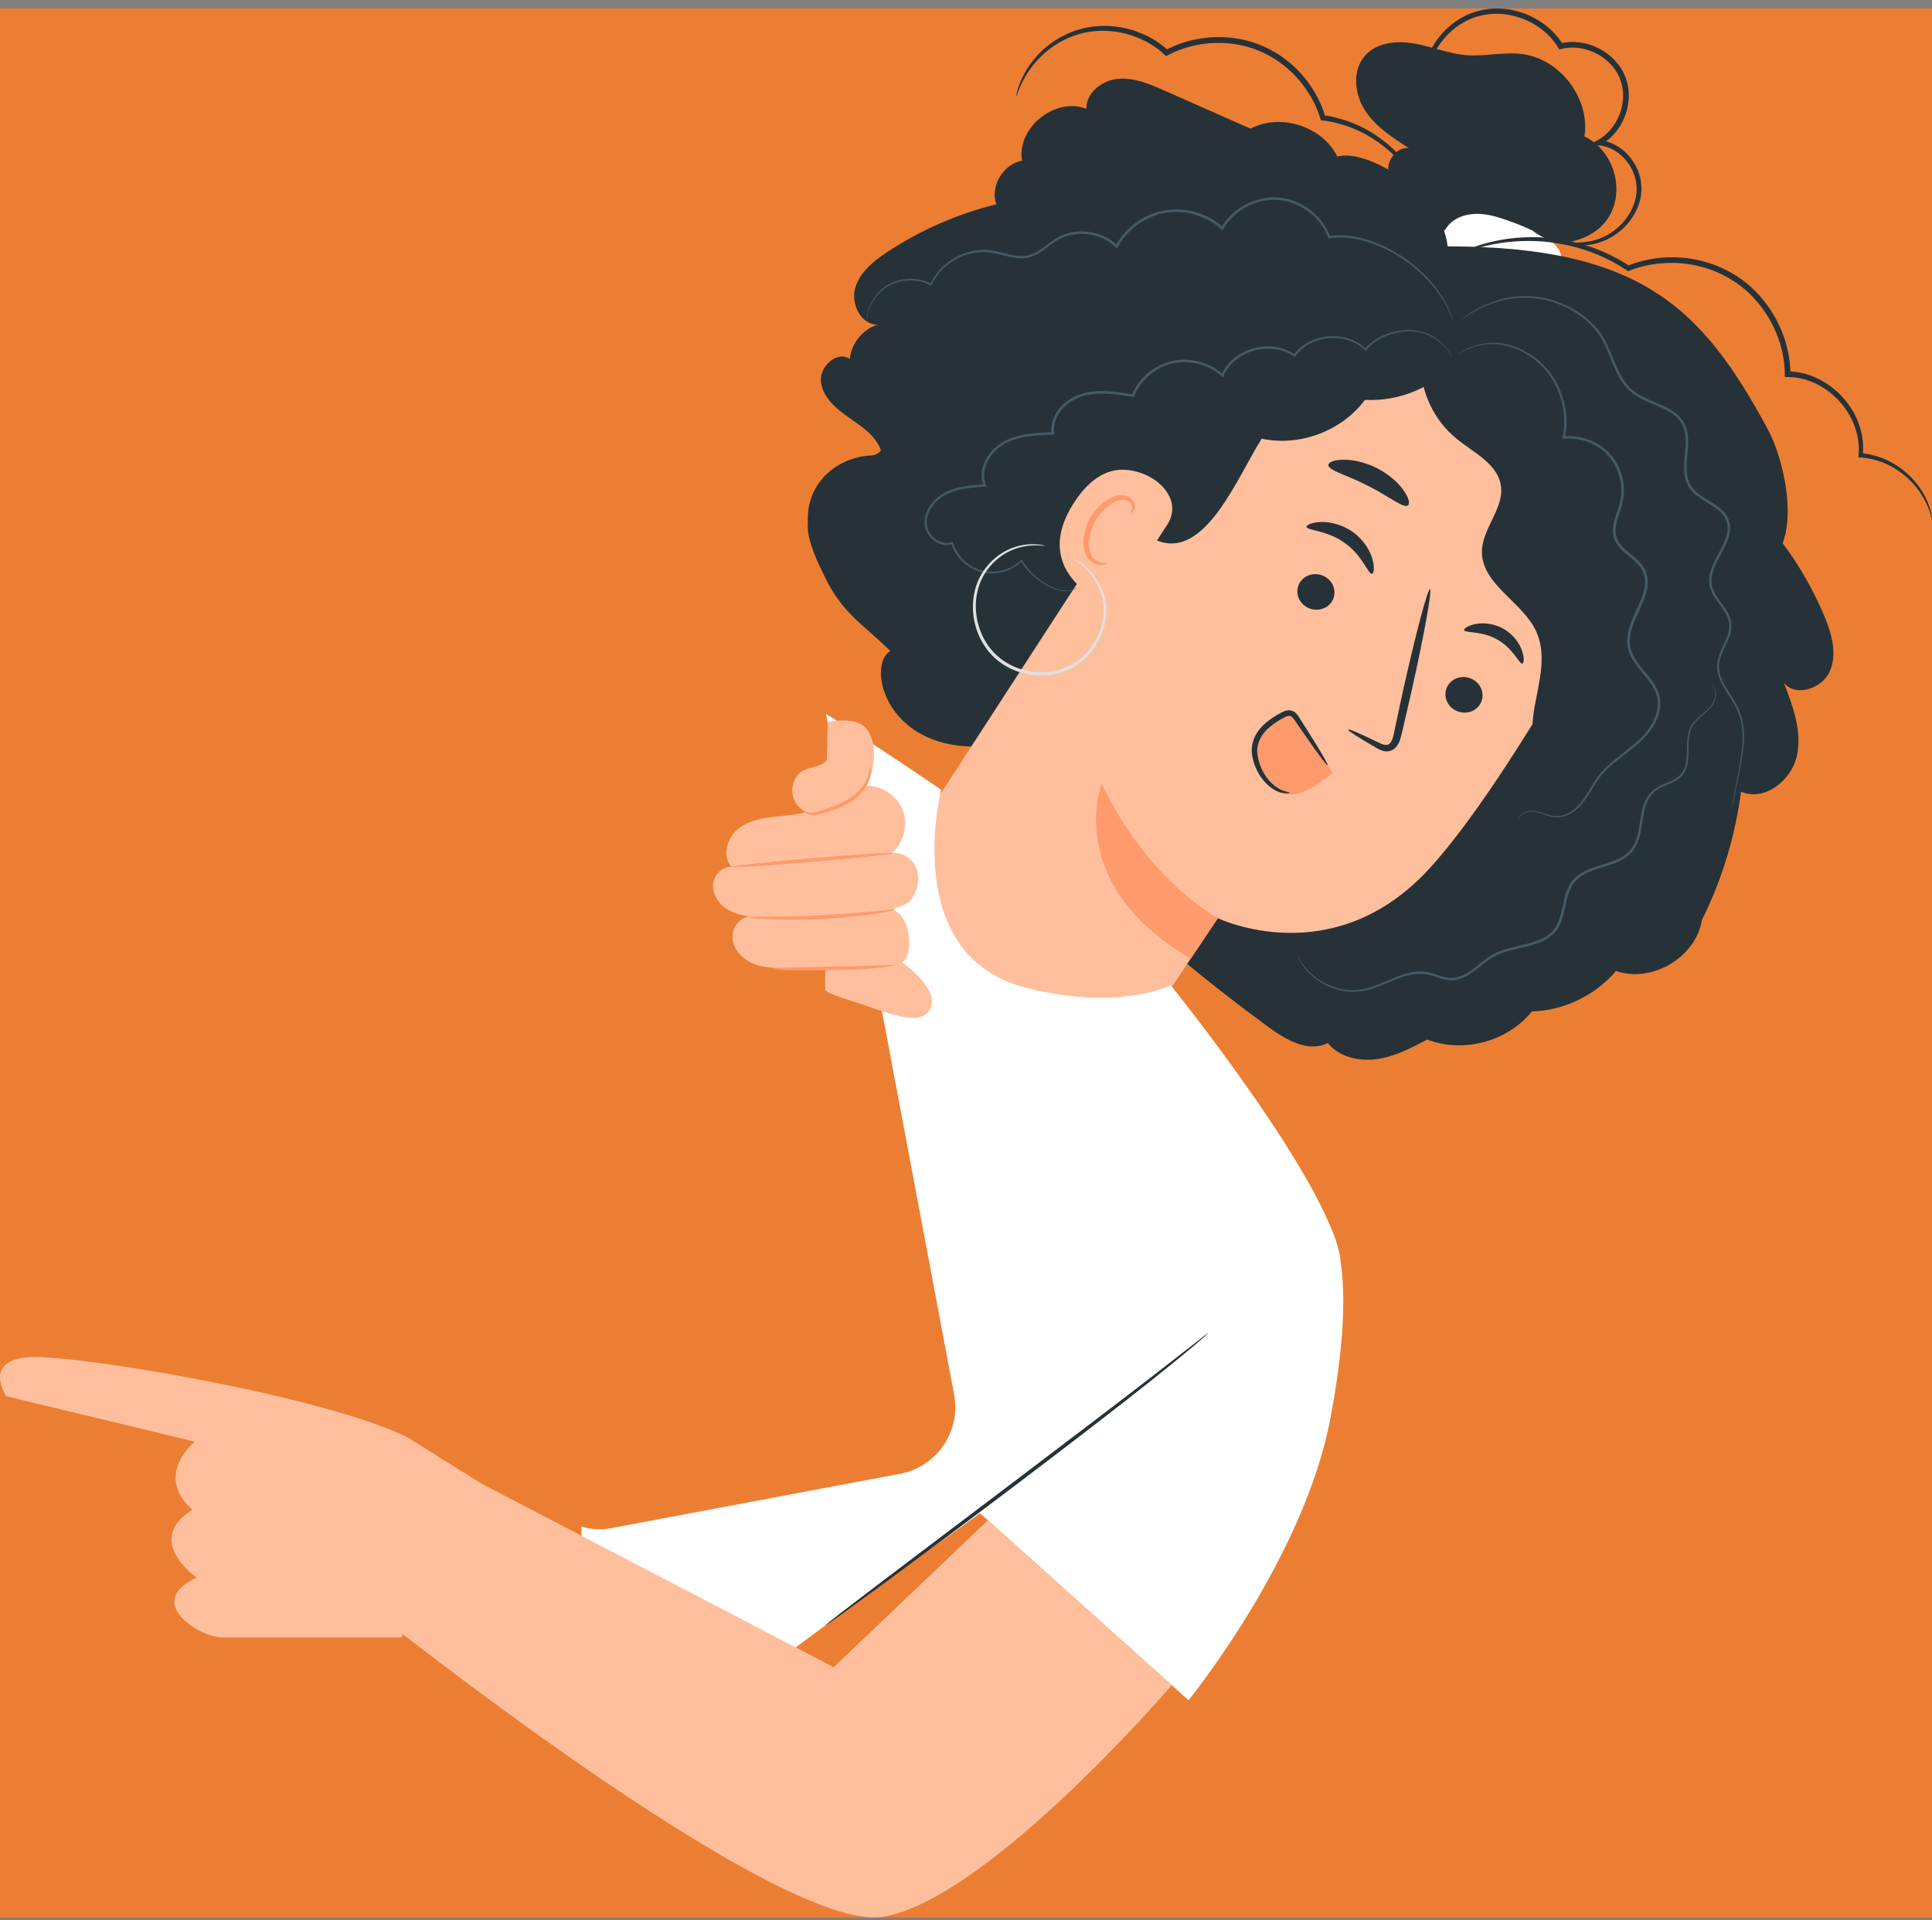 <svg width="171" height="170" viewBox="0 0 171 170" fill="none" xmlns="http://www.w3.org/2000/svg">
<rect x="0" y="0" width="171" height="170" fill="#808080" stroke="none"/>
<g clip-path="url(#clip0_1526_28779)">
<rect width="171" height="169" transform="translate(0 0.75)" fill="#EC7E33"/>
<path d="M142.427 19.149C143.864 16.763 142.772 13.245 140.237 12.083C140.764 8.716 138.079 5.186 134.678 4.78C133.059 4.586 131.422 5.011 129.797 4.886C128.234 4.761 126.76 4.136 125.223 3.861C123.686 3.586 121.904 3.736 120.85 4.892C119.676 6.173 119.858 8.26 120.787 9.728C121.715 11.19 123.227 12.171 124.689 13.108C123.817 13.02 123.039 13.814 122.895 14.67C122.751 15.532 123.102 16.4 123.573 17.138C125.129 19.58 128.153 21.011 131.039 20.668L135.136 20.549C137.357 22.229 140.996 21.536 142.433 19.149H142.427Z" fill="#263238"/>
<path d="M129.477 23.179C128.642 23.31 127.808 22.629 127.644 21.805C127.481 20.98 127.895 20.105 128.567 19.593C129.238 19.081 130.117 18.899 130.957 18.937C131.798 18.974 132.62 19.224 133.417 19.505C134.647 19.936 135.857 20.443 136.949 21.155C137.338 21.405 137.715 21.692 137.959 22.086C138.204 22.479 138.273 23.004 138.035 23.398C137.696 23.954 136.937 24.035 136.29 24.041C133.869 24.066 131.44 23.873 129.056 23.46" fill="white"/>
<path d="M128.128 21.798C127.645 17.225 121.163 13.12 118.365 13.857C117.035 11.177 113.333 9.99 110.685 11.39C108.144 10.265 105.597 9.141 103.056 8.016C101.757 7.441 100.383 6.854 98.965 6.979C97.547 7.104 96.11 8.216 96.16 9.634C93.399 8.541 89.961 11.315 90.457 14.226C88.781 14.526 87.627 16.488 88.179 18.087C84.766 18.931 81.503 20.355 78.567 22.286C77.337 23.092 76.101 24.085 75.693 25.497C75.292 26.903 76.189 28.739 77.663 28.746C76.346 29.164 75.336 30.414 75.216 31.782C74.087 30.995 72.493 32.469 72.663 33.831C72.832 35.193 74.012 36.187 75.147 36.974C76.277 37.761 77.525 38.586 77.977 39.885C77.695 40.185 77.4 40.31 77.099 40.323C74.049 40.473 71.54 42.741 71.502 45.783C71.502 46.064 71.502 46.327 71.49 46.558C71.464 47.939 72.443 49.938 73.058 51.181C74.614 54.324 76.289 55.173 78.799 57.629C76.703 58.872 78.322 66.201 86.435 66.088C94.799 76.484 101.525 83.026 112.285 90.935C113.822 92.066 115.824 93.209 117.518 92.335C118.522 93.578 120.297 93.984 121.878 93.759C123.466 93.534 124.915 92.772 126.327 92.029C129.514 93.266 133.455 92.204 135.582 89.542C138.424 89.461 141.197 88.124 143.029 85.956C146.198 87.062 150.094 84.756 150.634 81.457C152.409 77.89 153.583 74.029 154.097 70.081C156.142 70.993 158.552 69.106 159.035 66.932C159.524 64.757 158.696 62.527 157.887 60.447C158.947 61.759 161.312 60.953 161.971 59.397C162.63 57.847 162.109 56.061 161.457 54.505C160.497 52.225 159.261 50.063 157.78 48.082C158.859 45.315 157.83 40.51 156.412 37.899C150.69 27.359 145.313 21.823 128.134 21.811" fill="#263238"/>
<path d="M109.644 29.627C110.861 27.696 113.364 27.015 115.397 28.058L138.211 35.924C144.912 39.361 144.014 49.769 140.281 56.292C136.134 63.539 130.788 72.223 126.534 76.872C117.988 86.225 107.793 81.283 107.793 81.283C107.799 81.27 102.742 88.817 102.742 88.817L96.938 97.633C94.297 95.184 78.241 77.99 78.241 77.99L109.631 29.633L109.644 29.627Z" fill="#FFBF9D"/>
<path d="M119.319 64.589C119.369 64.501 120.366 64.939 121.948 65.701C122.343 65.907 122.738 66.057 122.97 65.851C123.234 65.645 123.34 65.145 123.441 64.601C123.679 63.483 123.93 62.315 124.194 61.084C125.304 56.104 126.371 52.106 126.572 52.15C126.772 52.193 126.038 56.273 124.922 61.252C124.639 62.477 124.369 63.639 124.112 64.757C123.974 65.27 123.905 65.901 123.353 66.326C123.071 66.538 122.669 66.557 122.393 66.469C122.111 66.388 121.897 66.257 121.709 66.144C120.191 65.263 119.275 64.676 119.325 64.589H119.319Z" fill="#263238"/>
<path d="M107.799 81.276C107.799 81.276 101.732 78.14 97.503 69.393C97.503 69.393 94.071 78.277 105.396 84.869L107.805 81.276H107.799Z" fill="#FF9A6C"/>
<path d="M124.626 44.74C124.225 45.04 122.901 43.909 121.069 43.003C119.256 42.06 117.562 41.66 117.568 41.16C117.58 40.929 118.057 40.716 118.86 40.698C119.657 40.679 120.774 40.891 121.866 41.441C122.958 41.997 123.786 42.766 124.237 43.422C124.695 44.078 124.808 44.59 124.62 44.74H124.626Z" fill="#263238"/>
<path d="M138.267 54.211C137.796 54.374 137.025 53.38 135.839 52.581C134.678 51.737 133.48 51.356 133.473 50.856C133.48 50.625 133.856 50.4 134.502 50.382C135.142 50.356 136.04 50.581 136.849 51.15C137.652 51.712 138.173 52.474 138.367 53.087C138.568 53.699 138.487 54.13 138.267 54.211Z" fill="#263238"/>
<path d="M141.323 64.426C142.377 62.771 143.048 60.803 142.797 58.86C142.659 57.797 142.257 56.767 142.226 55.692C142.17 53.374 143.832 51.412 144.667 49.251C145.74 46.458 145.344 43.153 143.644 40.691C142.226 38.642 140.005 37.18 138.901 34.95C138.085 33.3 137.96 31.364 137.05 29.77C135.274 26.659 131.215 25.803 127.638 25.485C125.706 27.109 125.725 29.727 125.743 32.245C125.762 34.762 126.954 37.243 128.912 38.836C130.43 40.073 132.545 41.047 132.84 42.978C133.153 45.008 131.183 46.77 131.164 48.826C131.133 51.762 134.81 53.281 135.996 55.961C136.918 58.035 136.209 60.415 135.814 62.646C135.418 64.876 135.55 67.6 137.458 68.837C138.863 67.469 140.281 66.082 141.335 64.426H141.323Z" fill="#263238"/>
<path d="M128.981 31.938C124.394 28.533 119.143 26.028 113.603 24.597C111.953 24.172 110.158 23.854 108.577 24.491C107.19 25.053 106.186 26.272 105.327 27.49C102.623 31.314 100.791 37.049 99.705 41.597L102.403 47.845C106.688 49.613 109.568 42.116 111.676 38.836C115.039 39.554 118.766 38.155 120.812 35.4C123.874 35.568 126.979 34.25 128.981 31.938Z" fill="#263238"/>
<path d="M103.325 46.439C104.75 44.171 102.384 41.828 99.705 41.597C98.237 41.472 96.581 42.128 95.043 44.527C90.946 50.919 98.237 53.693 98.362 53.518C98.444 53.405 101.65 49.101 103.319 46.439H103.325Z" fill="#FFBF9D"/>
<path d="M97.955 49.85C97.942 49.813 97.792 49.857 97.547 49.825C97.308 49.794 96.957 49.651 96.7 49.313C96.179 48.632 96.298 47.201 97.001 46.027C97.359 45.433 97.835 44.959 98.337 44.634C98.833 44.29 99.348 44.159 99.724 44.315C100.113 44.453 100.226 44.809 100.188 45.04C100.157 45.271 100.038 45.377 100.063 45.408C100.069 45.433 100.27 45.39 100.389 45.09C100.446 44.946 100.464 44.746 100.389 44.527C100.314 44.303 100.132 44.096 99.875 43.971C99.36 43.69 98.62 43.859 98.074 44.221C97.497 44.565 96.945 45.09 96.543 45.758C95.759 47.07 95.646 48.695 96.405 49.557C96.781 49.963 97.246 50.063 97.534 50.038C97.835 50.007 97.961 49.888 97.942 49.857L97.955 49.85Z" fill="#FF9A6C"/>
<path d="M95.401 51.937C95.401 51.937 95.376 51.962 95.326 52.006C95.269 52.043 95.2 52.131 95.075 52.181C94.843 52.325 94.416 52.4 93.895 52.306C93.374 52.218 92.772 51.95 92.145 51.525C91.831 51.312 91.511 51.056 91.203 50.75C90.896 50.444 90.588 50.088 90.363 49.651L90.463 49.669C89.723 50.407 88.518 50.913 87.219 50.725C85.933 50.544 84.634 49.563 84.183 48.101L84.302 48.157C83.925 48.301 83.48 48.282 83.103 48.114C82.721 47.951 82.401 47.664 82.168 47.314C81.936 46.964 81.805 46.527 81.836 46.089C81.861 45.652 82.018 45.227 82.256 44.852C82.733 44.103 83.53 43.553 84.408 43.29C85.293 43.009 86.234 42.941 87.175 42.884L87.081 43.034C86.78 42.359 86.849 41.553 87.156 40.879C87.464 40.198 87.985 39.604 88.644 39.198C89.302 38.792 90.061 38.567 90.833 38.442C91.605 38.317 92.395 38.286 93.18 38.261L93.073 38.392C92.941 37.611 93.243 36.793 93.757 36.174C94.272 35.55 94.981 35.081 95.777 34.85C97.296 34.412 98.852 34.681 100.295 34.919L100.169 34.987C100.809 33.407 102.265 32.245 103.865 31.932C105.465 31.62 107.134 32.126 108.263 33.15L108.094 33.188C108.646 31.913 109.863 31.095 111.093 30.801C112.329 30.495 113.653 30.701 114.619 31.401L114.487 31.426C115.303 30.301 116.633 29.789 117.825 29.758C119.036 29.714 120.172 30.158 120.912 30.901H120.799C121.251 30.326 121.853 29.958 122.443 29.695C123.033 29.439 123.629 29.283 124.194 29.239C125.323 29.121 126.302 29.439 126.954 29.852C127.036 29.902 127.118 29.952 127.199 30.002C127.274 30.058 127.337 30.12 127.406 30.177C127.532 30.295 127.67 30.389 127.764 30.501C127.952 30.733 128.134 30.907 128.234 31.089C128.335 31.257 128.416 31.382 128.473 31.482C128.523 31.57 128.548 31.62 128.548 31.62C128.548 31.62 128.517 31.576 128.454 31.495C128.391 31.401 128.31 31.276 128.203 31.114C128.103 30.939 127.914 30.77 127.726 30.545C127.632 30.433 127.494 30.345 127.369 30.233C127.3 30.177 127.237 30.12 127.161 30.064C127.086 30.02 127.005 29.97 126.923 29.92C126.271 29.527 125.317 29.227 124.213 29.358C123.66 29.402 123.077 29.558 122.506 29.814C121.935 30.076 121.351 30.445 120.931 30.995L120.881 31.064L120.818 31.001C120.103 30.295 119.005 29.877 117.838 29.92C116.69 29.958 115.416 30.464 114.651 31.532L114.594 31.607L114.519 31.551C113.603 30.895 112.335 30.701 111.149 30.995C109.97 31.282 108.815 32.069 108.301 33.269L108.238 33.407L108.125 33.307C107.046 32.326 105.44 31.845 103.915 32.145C102.397 32.444 100.998 33.563 100.389 35.068L100.358 35.156L100.264 35.143C98.82 34.906 97.296 34.65 95.846 35.068C95.1 35.287 94.422 35.731 93.945 36.312C93.462 36.893 93.192 37.642 93.312 38.349L93.33 38.473H93.199C91.636 38.523 90.043 38.605 88.769 39.373C88.148 39.754 87.652 40.316 87.364 40.954C87.069 41.591 87.012 42.322 87.282 42.934L87.345 43.072L87.188 43.084C86.247 43.14 85.324 43.203 84.471 43.478C83.624 43.734 82.871 44.246 82.419 44.952C81.961 45.639 81.861 46.558 82.325 47.208C82.739 47.851 83.555 48.257 84.239 47.989L84.327 47.951L84.352 48.045C84.778 49.438 86.015 50.394 87.244 50.569C88.487 50.763 89.66 50.282 90.382 49.576L90.444 49.513L90.482 49.588C90.695 50.013 90.99 50.363 91.291 50.669C91.592 50.975 91.9 51.231 92.207 51.444C92.822 51.868 93.412 52.137 93.92 52.237C94.422 52.337 94.836 52.281 95.068 52.15C95.301 52.031 95.401 51.925 95.413 51.937H95.401Z" fill="#455A64"/>
<path d="M76.691 28.483C76.691 28.483 76.672 28.296 76.728 27.946C76.785 27.596 76.917 27.078 77.281 26.497C77.638 25.928 78.253 25.278 79.182 24.935C80.091 24.591 81.315 24.547 82.438 25.128L82.331 25.166C82.814 24.085 83.781 23.079 85.086 22.536C85.732 22.261 86.46 22.105 87.219 22.13C87.984 22.136 88.719 22.392 89.478 22.548C89.854 22.629 90.243 22.679 90.632 22.654C91.021 22.629 91.398 22.504 91.743 22.304C92.446 21.911 93.035 21.28 93.838 20.899C95.432 20.149 97.565 20.405 98.933 21.742L98.751 21.767C99.567 20.224 101.142 18.993 102.986 18.637C104.9 18.268 106.908 18.881 108.263 20.13L108.087 20.155C109.211 18.225 111.488 17.219 113.496 17.525C115.522 17.831 117.141 19.293 117.75 20.967L117.643 20.905C118.735 20.73 119.795 20.88 120.743 21.142C121.69 21.417 122.562 21.78 123.321 22.229C124.859 23.085 125.988 24.154 126.797 25.103C127.601 26.066 128.077 26.94 128.316 27.565C128.46 27.871 128.498 28.127 128.554 28.29C128.604 28.452 128.617 28.54 128.617 28.54C128.598 28.54 128.517 28.196 128.259 27.59C128.008 26.978 127.519 26.122 126.71 25.178C125.894 24.247 124.765 23.204 123.24 22.367C122.493 21.93 121.627 21.58 120.692 21.317C119.758 21.067 118.722 20.924 117.668 21.099L117.587 21.111L117.562 21.036C116.966 19.43 115.397 18.025 113.452 17.737C111.532 17.444 109.336 18.425 108.269 20.268L108.2 20.393L108.094 20.299C106.795 19.106 104.856 18.512 103.018 18.868C101.248 19.212 99.724 20.393 98.939 21.873L98.871 22.011L98.764 21.905C97.478 20.636 95.432 20.386 93.92 21.092C93.161 21.448 92.571 22.073 91.831 22.486C91.467 22.692 91.046 22.829 90.632 22.86C90.218 22.892 89.81 22.829 89.421 22.748C88.65 22.586 87.928 22.329 87.2 22.323C86.472 22.298 85.77 22.442 85.142 22.704C83.875 23.217 82.934 24.185 82.457 25.228L82.425 25.303L82.356 25.266C81.284 24.697 80.098 24.729 79.213 25.053C78.309 25.378 77.701 25.997 77.343 26.547C76.973 27.109 76.829 27.615 76.76 27.959C76.697 28.302 76.691 28.49 76.678 28.49L76.691 28.483Z" fill="#455A64"/>
<path d="M134.402 72.555C134.402 72.555 134.396 72.292 134.741 72.036C134.91 71.911 135.161 71.817 135.469 71.786C135.776 71.749 136.134 71.83 136.504 71.955C136.88 72.067 137.288 72.236 137.759 72.248C138.223 72.261 138.725 72.086 139.164 71.761C139.61 71.442 139.999 70.993 140.337 70.468C140.682 69.943 140.99 69.35 141.41 68.781C142.245 67.606 143.594 66.782 144.824 65.72C145.432 65.182 145.997 64.539 146.373 63.764C146.743 62.996 146.875 62.065 146.511 61.234C146.16 60.397 145.47 59.728 144.88 58.953C144.585 58.566 144.309 58.135 144.146 57.648C143.977 57.16 143.983 56.623 144.071 56.117C144.259 55.092 144.78 54.186 145.175 53.237C145.376 52.762 145.545 52.275 145.595 51.769C145.652 51.262 145.526 50.756 145.263 50.319C144.874 49.738 144.265 49.338 143.726 48.863C143.456 48.626 143.198 48.351 143.017 48.026C142.835 47.701 142.74 47.326 142.753 46.964C142.766 46.227 143.054 45.577 143.249 44.934C143.462 44.296 143.544 43.64 143.481 42.99C143.362 41.697 142.697 40.51 141.724 39.779C140.752 39.042 139.541 38.723 138.424 38.842L138.292 38.855L138.317 38.723C138.769 36.505 138.06 34.369 136.943 32.944C136.378 32.226 135.701 31.676 135.011 31.282C134.327 30.883 133.624 30.639 132.978 30.533C131.666 30.314 130.625 30.614 129.985 30.883C129.652 31.014 129.42 31.145 129.263 31.239C129.188 31.276 129.131 31.314 129.081 31.339C129.037 31.357 129.019 31.37 129.019 31.37C129.019 31.37 129.037 31.351 129.075 31.326C129.125 31.295 129.182 31.257 129.251 31.214C129.408 31.114 129.64 30.97 129.966 30.826C130.606 30.533 131.666 30.208 133.003 30.414C133.668 30.514 134.383 30.758 135.086 31.157C135.789 31.551 136.491 32.107 137.075 32.838C138.229 34.288 138.97 36.468 138.518 38.755L138.411 38.636C139.578 38.511 140.839 38.836 141.862 39.604C142.885 40.367 143.587 41.61 143.713 42.959C143.782 43.634 143.694 44.334 143.475 44.99C143.274 45.639 143.004 46.283 142.998 46.958C142.966 47.633 143.368 48.232 143.895 48.682C144.416 49.151 145.043 49.551 145.47 50.188C145.765 50.663 145.896 51.237 145.84 51.781C145.79 52.325 145.608 52.837 145.407 53.318C145.005 54.28 144.491 55.18 144.315 56.148C144.227 56.629 144.221 57.123 144.378 57.573C144.529 58.022 144.786 58.435 145.075 58.816C145.645 59.578 146.354 60.259 146.725 61.153C146.907 61.59 146.994 62.077 146.944 62.539C146.907 63.002 146.769 63.445 146.574 63.852C146.179 64.657 145.595 65.32 144.968 65.863C143.707 66.938 142.37 67.744 141.555 68.881C141.141 69.437 140.827 70.031 140.475 70.555C140.13 71.086 139.723 71.549 139.252 71.874C138.788 72.205 138.261 72.38 137.765 72.361C137.269 72.342 136.855 72.161 136.485 72.042C136.115 71.917 135.776 71.83 135.481 71.861C135.186 71.88 134.942 71.967 134.772 72.08C134.427 72.317 134.421 72.58 134.402 72.561V72.555Z" fill="#455A64"/>
<path d="M153.256 71.661C153.256 71.661 153.256 71.605 153.275 71.499C153.294 71.38 153.319 71.23 153.357 71.03C153.432 70.605 153.545 70.005 153.689 69.243C153.827 68.469 154.04 67.519 154.166 66.413C154.279 65.32 154.31 63.989 153.702 62.727C153.4 62.102 152.949 61.509 152.56 60.834C152.365 60.496 152.183 60.134 152.077 59.741C151.964 59.347 151.939 58.91 152.026 58.485C152.196 57.635 152.71 56.91 152.955 56.086C153.074 55.673 153.112 55.236 152.968 54.824C152.842 54.405 152.579 54.03 152.309 53.655C152.039 53.28 151.732 52.906 151.518 52.456C151.292 52.012 151.223 51.481 151.305 50.981C151.474 49.969 152.083 49.126 152.503 48.22C152.717 47.77 152.899 47.289 152.911 46.802C152.936 46.308 152.735 45.827 152.397 45.458C151.706 44.709 150.633 44.365 149.837 43.572C149.441 43.172 149.184 42.634 149.103 42.091C149.021 41.547 149.059 41.004 149.103 40.485C149.146 39.96 149.203 39.448 149.197 38.942C149.19 38.436 149.096 37.942 148.852 37.517C148.362 36.655 147.396 36.237 146.511 35.862C145.62 35.487 144.679 35.106 144.027 34.381C143.368 33.675 142.998 32.807 142.659 31.995C142.32 31.176 142.031 30.364 141.573 29.689C140.639 28.333 139.296 27.459 138.003 26.94C136.698 26.422 135.399 26.303 134.289 26.378C133.172 26.459 132.25 26.784 131.516 27.065C130.8 27.396 130.261 27.684 129.916 27.921C129.746 28.027 129.615 28.108 129.514 28.171C129.426 28.227 129.376 28.252 129.37 28.252C129.37 28.252 129.408 28.215 129.495 28.152C129.589 28.084 129.721 27.996 129.884 27.877C130.217 27.621 130.756 27.321 131.472 26.978C132.206 26.678 133.134 26.34 134.27 26.247C135.393 26.153 136.717 26.259 138.054 26.784C139.377 27.302 140.751 28.183 141.724 29.577C142.207 30.283 142.496 31.101 142.841 31.913C143.18 32.725 143.55 33.563 144.171 34.231C144.792 34.912 145.689 35.281 146.587 35.656C147.038 35.849 147.503 36.037 147.936 36.312C148.368 36.58 148.776 36.937 149.04 37.405C149.31 37.867 149.41 38.411 149.416 38.936C149.429 39.461 149.372 39.985 149.328 40.504C149.285 41.023 149.253 41.547 149.328 42.053C149.404 42.566 149.636 43.034 150 43.409C150.74 44.153 151.813 44.496 152.566 45.302C152.936 45.708 153.162 46.258 153.137 46.802C153.118 47.345 152.924 47.851 152.704 48.313C152.265 49.238 151.675 50.069 151.518 51.013C151.443 51.475 151.499 51.943 151.706 52.362C151.901 52.781 152.196 53.149 152.472 53.53C152.748 53.911 153.018 54.305 153.156 54.761C153.306 55.217 153.262 55.711 153.137 56.142C152.873 57.01 152.359 57.729 152.202 58.522C152.02 59.316 152.321 60.09 152.704 60.746C153.087 61.409 153.532 62.008 153.84 62.658C154.461 63.97 154.411 65.326 154.285 66.432C154.147 67.55 153.921 68.494 153.771 69.262C153.614 70.024 153.488 70.624 153.4 71.043C153.357 71.236 153.325 71.386 153.3 71.505C153.275 71.611 153.262 71.661 153.256 71.661Z" fill="#455A64"/>
<path d="M151.355 60.522C151.355 60.522 151.399 60.54 151.481 60.584C151.556 60.64 151.675 60.728 151.757 60.89C151.932 61.215 151.951 61.821 151.581 62.421C151.393 62.721 151.098 62.971 150.784 63.245C150.471 63.514 150.113 63.795 149.856 64.195C149.598 64.589 149.498 65.101 149.467 65.638C149.435 66.182 149.479 66.763 149.404 67.382C149.347 67.994 149.04 68.668 148.438 69.037C147.86 69.418 147.164 69.581 146.593 69.974C146.016 70.368 145.69 71.055 145.539 71.786C145.37 72.517 145.319 73.311 145.106 74.104C144.999 74.498 144.836 74.897 144.579 75.241C144.328 75.591 143.983 75.872 143.606 76.091C142.847 76.516 141.988 76.709 141.166 76.997C140.35 77.272 139.528 77.696 139.108 78.471C138.675 79.24 138.6 80.171 138.349 81.076C138.223 81.532 138.047 81.982 137.759 82.37C137.47 82.757 137.087 83.051 136.667 83.263C135.826 83.688 134.929 83.838 134.076 84.044C133.223 84.244 132.407 84.5 131.736 85.006C131.052 85.481 130.449 86.075 129.709 86.456C129.339 86.643 128.931 86.774 128.523 86.781C128.109 86.793 127.714 86.687 127.35 86.574C126.98 86.456 126.628 86.331 126.277 86.262C125.919 86.206 125.562 86.193 125.217 86.231C124.52 86.318 123.868 86.568 123.253 86.818C122.638 87.074 122.048 87.33 121.464 87.524C120.285 87.918 119.105 87.861 118.177 87.549C117.242 87.249 116.52 86.768 116.025 86.293C115.523 85.818 115.228 85.369 115.058 85.05C114.889 84.731 114.833 84.55 114.833 84.55C114.87 84.519 115.083 85.3 116.087 86.225C116.583 86.681 117.298 87.143 118.214 87.424C119.13 87.718 120.266 87.761 121.414 87.362C121.991 87.168 122.569 86.906 123.19 86.649C123.805 86.393 124.464 86.137 125.198 86.037C125.562 85.993 125.944 86 126.321 86.062C126.697 86.131 127.055 86.262 127.419 86.374C127.783 86.487 128.153 86.587 128.529 86.568C128.906 86.556 129.276 86.443 129.627 86.262C130.33 85.9 130.926 85.312 131.623 84.819C132.313 84.294 133.185 84.019 134.032 83.819C134.885 83.613 135.776 83.457 136.567 83.057C136.956 82.857 137.313 82.582 137.577 82.226C137.84 81.87 138.004 81.451 138.129 81.008C138.374 80.133 138.443 79.177 138.907 78.352C139.133 77.94 139.478 77.596 139.867 77.347C140.256 77.097 140.676 76.922 141.097 76.778C141.931 76.491 142.778 76.297 143.5 75.897C143.857 75.697 144.171 75.435 144.403 75.116C144.635 74.797 144.799 74.429 144.899 74.048C145.112 73.285 145.169 72.498 145.344 71.742C145.501 70.993 145.859 70.243 146.493 69.824C147.114 69.406 147.81 69.249 148.35 68.893C148.908 68.556 149.191 67.956 149.253 67.363C149.329 66.769 149.297 66.188 149.329 65.632C149.36 65.082 149.473 64.545 149.755 64.126C150.038 63.708 150.408 63.433 150.722 63.164C151.042 62.902 151.33 62.652 151.512 62.377C151.876 61.815 151.876 61.227 151.719 60.915C151.556 60.596 151.343 60.54 151.362 60.528L151.355 60.522Z" fill="#455A64"/>
<path d="M113.402 63.464C113.872 63.177 114.487 63.321 114.795 63.777C115.742 65.17 116.683 66.569 117.631 67.963L117.944 68.431C117.267 68.975 116.263 69.743 115.453 70.068C114.644 70.393 113.69 70.462 112.931 70.043C112.36 69.731 111.846 69.075 111.601 68.469C111.174 67.413 110.817 66.332 111.3 65.301C111.645 64.57 112.712 63.895 113.402 63.47V63.464Z" fill="#FF9A6C"/>
<path d="M92.483 48.313C92.483 48.313 92.031 48.157 91.178 48.182C90.344 48.207 89.045 48.507 87.903 49.557C87.332 50.069 86.824 50.763 86.491 51.606C86.177 52.45 86.033 53.43 86.152 54.436C86.259 55.442 86.629 56.479 87.276 57.379C87.915 58.285 88.876 59.016 89.98 59.416C91.084 59.822 92.276 59.909 93.362 59.678C94.453 59.459 95.426 58.903 96.147 58.191C97.603 56.742 98.099 54.792 97.867 53.287C97.741 52.518 97.427 51.894 97.12 51.375C96.806 50.856 96.449 50.469 96.135 50.188C95.815 49.907 95.526 49.732 95.319 49.644C95.112 49.557 94.999 49.532 94.993 49.538C94.974 49.569 95.451 49.688 96.053 50.269C96.348 50.556 96.681 50.95 96.976 51.462C97.264 51.968 97.559 52.593 97.659 53.318C97.854 54.767 97.358 56.636 95.959 58.004C95.263 58.678 94.347 59.197 93.305 59.403C92.27 59.616 91.134 59.534 90.08 59.147C89.026 58.76 88.123 58.072 87.508 57.217C86.886 56.361 86.529 55.373 86.416 54.411C86.29 53.443 86.416 52.506 86.711 51.694C87.018 50.888 87.495 50.213 88.035 49.713C89.114 48.682 90.356 48.364 91.178 48.301C92.013 48.239 92.471 48.357 92.477 48.32L92.483 48.313Z" fill="#E0E0E0"/>
<path d="M117.894 53.23C117.443 53.974 116.439 54.199 115.648 53.743C114.864 53.287 114.594 52.312 115.046 51.575C115.498 50.831 116.508 50.606 117.292 51.062C118.076 51.519 118.346 52.493 117.894 53.237V53.23Z" fill="#263238"/>
<path d="M131.001 62.34C130.55 63.083 129.539 63.308 128.755 62.852C127.971 62.396 127.701 61.421 128.153 60.684C128.605 59.941 129.615 59.716 130.399 60.172C131.183 60.628 131.453 61.602 131.001 62.346V62.34Z" fill="#263238"/>
<path d="M134.76 58.747C134.484 58.853 133.969 57.429 132.545 56.629C131.139 55.811 129.634 56.067 129.59 55.779C129.564 55.648 129.928 55.38 130.593 55.248C131.252 55.117 132.219 55.173 133.097 55.68C133.975 56.186 134.509 56.985 134.716 57.616C134.935 58.254 134.879 58.697 134.753 58.747H134.76Z" fill="#263238"/>
<path d="M121.433 50.794C121.107 50.869 120.611 49.188 119.024 48.07C117.455 46.926 115.667 46.97 115.642 46.639C115.623 46.489 116.068 46.245 116.859 46.214C117.637 46.177 118.76 46.395 119.745 47.102C120.73 47.807 121.282 48.788 121.483 49.532C121.684 50.282 121.59 50.769 121.433 50.8V50.794Z" fill="#263238"/>
<path d="M114.161 70.187C114.161 70.187 113.929 70.274 113.515 70.193C113.101 70.118 112.517 69.831 111.996 69.281C111.482 68.725 111.005 67.931 110.836 66.925C110.748 66.426 110.792 65.844 111.018 65.326C111.237 64.801 111.62 64.345 112.059 63.97C112.505 63.595 112.981 63.308 113.458 63.058C113.703 62.939 114.036 62.802 114.399 62.939C114.745 63.089 114.883 63.364 115.014 63.552C115.497 64.32 115.949 65.039 116.37 65.701C117.129 66.932 117.568 67.713 117.512 67.75C117.455 67.788 116.903 67.075 116.068 65.894C115.623 65.251 115.14 64.551 114.619 63.808C114.343 63.364 114.149 63.252 113.69 63.502C113.245 63.739 112.793 64.014 112.398 64.351C111.576 65.014 111.149 65.963 111.306 66.85C111.432 67.738 111.84 68.5 112.272 69.031C112.718 69.562 113.207 69.868 113.571 69.993C113.941 70.124 114.167 70.13 114.167 70.18L114.161 70.187Z" fill="#263238"/>
<path d="M170.994 45.883C170.931 45.908 170.849 45.008 170.015 43.703C169.595 43.066 168.98 42.334 168.082 41.716C167.198 41.097 166.031 40.585 164.675 40.498L164.481 40.485L164.5 40.291C164.644 38.842 164.167 37.174 163.05 35.812C161.959 34.462 160.202 33.382 158.219 33.375H157.974V33.132C157.962 30.72 156.939 28.096 155.013 26.159C153.545 24.666 151.619 23.754 149.692 23.423C147.766 23.092 145.84 23.323 144.215 23.966L144.102 24.01L144.002 23.941C142.075 22.66 140.017 21.911 138.141 21.592C136.265 21.242 134.565 21.292 133.197 21.461C130.443 21.83 128.987 22.642 128.956 22.548C128.956 22.536 129.037 22.486 129.213 22.398C129.389 22.317 129.646 22.18 129.997 22.042C130.7 21.761 131.76 21.405 133.153 21.186C134.54 20.974 136.272 20.88 138.204 21.211C140.13 21.511 142.257 22.254 144.259 23.56L144.039 23.535C145.74 22.842 147.754 22.586 149.774 22.923C151.794 23.254 153.827 24.216 155.377 25.791C157.397 27.827 158.464 30.576 158.464 33.119L158.219 32.876C160.384 32.894 162.254 34.081 163.395 35.525C164.569 36.98 165.052 38.773 164.87 40.323L164.694 40.117C166.131 40.235 167.348 40.804 168.252 41.472C169.168 42.141 169.776 42.922 170.184 43.59C170.592 44.271 170.78 44.859 170.887 45.258C170.975 45.664 171 45.877 170.981 45.883H170.994Z" fill="#263238"/>
<path d="M130.807 13.689C130.807 13.689 130.085 13.633 129 12.952C127.952 12.289 126.484 10.896 126.001 8.591C125.775 7.454 125.863 6.123 126.421 4.861C126.973 3.605 127.94 2.399 129.301 1.606C130.656 0.806 132.419 0.531 134.088 0.944C135.757 1.337 137.376 2.374 138.355 3.961L138.073 3.849C139.12 3.58 140.312 3.711 141.348 4.205C142.207 4.605 142.941 5.236 143.456 6.01C143.958 6.798 144.196 7.722 144.159 8.616C144.096 10.403 143.092 12.065 141.618 12.852L141.523 12.402C142.979 12.527 144.14 13.501 144.742 14.62C145.376 15.744 145.432 17.088 145.024 18.162C144.215 20.355 142.207 21.498 140.595 21.686C138.945 21.905 137.652 21.48 136.855 21.13C136.447 20.955 136.159 20.774 135.964 20.655C135.776 20.524 135.682 20.455 135.688 20.443C135.707 20.405 136.102 20.68 136.912 20.986C137.709 21.28 138.976 21.648 140.545 21.392C142.069 21.174 143.92 20.055 144.635 18.025C144.993 17.031 144.93 15.844 144.347 14.826C143.788 13.814 142.734 12.964 141.486 12.87L140.676 12.808L141.392 12.421C142.697 11.715 143.613 10.196 143.657 8.591C143.682 7.785 143.475 6.973 143.023 6.273C142.565 5.586 141.906 5.011 141.128 4.655C140.193 4.211 139.127 4.092 138.198 4.33L138.016 4.374L137.916 4.211C137.025 2.755 135.525 1.787 133.975 1.406C132.413 1.012 130.794 1.256 129.533 1.987C128.259 2.712 127.331 3.836 126.798 5.011C126.258 6.192 126.151 7.441 126.34 8.516C126.754 10.709 128.121 12.096 129.107 12.783C130.129 13.495 130.832 13.62 130.807 13.676V13.689Z" fill="#263238"/>
<path d="M89.942 8.547C89.942 8.547 89.942 8.435 89.992 8.228C90.036 8.022 90.124 7.722 90.275 7.341C90.576 6.591 91.147 5.511 92.251 4.473C93.337 3.455 95.012 2.474 97.095 2.318C99.147 2.149 101.575 2.78 103.432 4.486L103.15 4.449C105.114 3.38 107.661 2.974 110.12 3.536C111.953 3.955 113.578 4.923 114.801 6.148C116.031 7.379 116.878 8.866 117.311 10.359L117.116 10.196C119.155 10.484 120.925 11.302 122.255 12.314C123.61 13.302 124.545 14.464 125.179 15.482C125.812 16.506 126.145 17.406 126.321 18.025C126.484 18.649 126.534 18.993 126.515 18.999C126.427 19.031 126.245 17.612 124.947 15.632C124.294 14.664 123.353 13.558 122.029 12.627C120.724 11.671 119.011 10.915 117.06 10.659L116.909 10.64L116.865 10.496C116.439 9.084 115.617 7.679 114.443 6.51C113.27 5.348 111.733 4.436 110.001 4.042C107.667 3.505 105.245 3.886 103.376 4.886L103.219 4.967L103.087 4.848C101.361 3.243 99.065 2.612 97.114 2.743C95.131 2.862 93.525 3.755 92.446 4.711C91.354 5.679 90.752 6.704 90.413 7.416C90.074 8.141 89.967 8.566 89.93 8.553L89.942 8.547Z" fill="#263238"/>
<path d="M51.474 55.473C51.474 55.473 52.152 54.274 57.372 54.955C62.599 55.636 83.304 69.918 83.304 69.918C83.304 69.918 79.54 84.669 90.927 87.48C99.222 89.53 103.62 87.224 103.62 87.224C103.62 87.224 117.505 104.418 118.641 111.428C118.641 111.428 51.725 158.048 62.586 152.975L51.468 153.1V55.473H51.474Z" fill="white"/>
<path d="M117.556 108.26C117.738 108.76 120.335 111.828 117.763 125.522C115.429 137.962 105.195 150.519 105.195 150.519L84.848 132.264L117.549 108.26H117.556Z" fill="white"/>
<path d="M106.933 118.019C106.933 118.019 106.833 118.131 106.62 118.319C106.381 118.525 106.067 118.8 105.685 119.131C104.856 119.825 103.652 120.818 102.146 122.018C99.128 124.417 94.912 127.672 90.219 131.227C85.525 134.775 81.252 137.955 78.147 140.242C76.609 141.36 75.361 142.273 74.457 142.929C74.037 143.222 73.704 143.46 73.441 143.647C73.209 143.809 73.083 143.891 73.071 143.878C73.064 143.872 73.177 143.772 73.397 143.591C73.648 143.397 73.968 143.141 74.376 142.822C75.26 142.148 76.497 141.204 78.002 140.055C81.102 137.705 85.337 134.507 90.018 130.964C94.705 127.416 98.946 124.192 101.995 121.836C103.495 120.674 104.718 119.718 105.597 119.037C105.998 118.719 106.325 118.469 106.576 118.269C106.801 118.094 106.921 118.013 106.933 118.019Z" fill="#263238"/>
<path d="M0.552 123.611C0.552 123.611 -1.644 120.324 2.748 120.143C7.146 119.962 28.768 123.611 36.096 127.259L42.508 131.277L35.544 144.959H19.601C17.769 144.959 12.636 141.86 17.405 139.667C17.405 139.667 12.643 136.381 17.041 133.644C17.041 133.644 13.559 131.089 17.223 127.622L0.546 123.604L0.552 123.611Z" fill="#FFBF9D"/>
<path d="M37.389 128.615L73.786 147.596L87.439 134.588L103.708 149.182C103.708 149.182 87.571 168.038 78.216 169.681C68.861 171.324 32.482 142.191 32.482 142.191L37.389 128.615Z" fill="#FFBF9D"/>
<rect width="38.105" height="102.547" rx="6" transform="matrix(0.983 -0.185 0.185 0.983 29.133 35.608)" fill="#EC7E33"/>
<path d="M75.562 70.28C75.449 70.349 75.336 70.412 75.223 70.474C74.696 70.749 74.131 70.936 73.547 71.055C73.284 71.111 72.977 71.111 72.726 71.205C72.556 71.267 72.424 71.405 72.268 71.499C71.27 72.08 70.002 72.148 68.886 72.267C67.618 72.398 66.288 72.598 65.303 73.398C64.318 74.198 63.891 75.81 64.751 76.747C63.942 76.697 63.214 77.421 63.12 78.221C63.026 79.021 63.465 79.821 64.105 80.314C64.745 80.808 65.554 81.033 66.357 81.126C65.41 81.201 64.732 82.232 64.845 83.169C64.958 84.107 65.705 84.881 66.57 85.269C67.436 85.656 68.415 85.712 69.369 85.694C70.323 85.675 72.098 85.65 73.046 85.768C73.046 85.768 73.02 86.974 73.046 87.518C73.077 88.255 73.046 87.68 73.046 87.68C73.491 88.024 74.206 88.23 75.166 88.536C76.823 89.073 77.883 89.511 79.37 89.898C80.481 90.186 81.572 90.317 82.168 89.573C83.605 87.786 79.828 85.187 79.828 85.187C80.939 84.594 80.638 81.02 78.987 80.539C79.809 80.139 80.317 80.183 80.801 79.408C81.284 78.64 81.447 77.64 81.089 76.803C80.732 75.966 79.79 75.372 78.9 75.547C79.985 74.654 80.412 73.054 79.916 71.749C79.621 70.961 79 70.312 78.253 69.93C77.877 69.737 77.469 69.618 77.055 69.574C76.904 69.556 76.729 69.518 76.578 69.556C76.503 69.574 76.446 69.612 76.383 69.656C76.107 69.856 75.869 70.099 75.574 70.28H75.562Z" fill="#FFBF9D"/>
<path d="M77.325 66.219C77.243 65.445 76.967 64.62 76.321 64.183C75.549 63.664 74.169 63.727 73.265 63.92C73.209 65.02 73.246 65.582 73.19 66.682C73.177 66.913 73.259 67.094 73.152 67.3C72.87 67.844 71.671 67.925 71.119 68.2C70.172 68.681 69.858 70.018 70.36 70.955C70.862 71.892 72.004 72.38 73.064 72.286C74.125 72.192 75.097 71.586 75.812 70.799C76.929 69.568 77.494 67.856 77.331 66.207L77.325 66.219Z" fill="#FFBF9D"/>
<path d="M79.207 75.516C79.213 75.603 75.988 75.953 71.998 76.291C68.007 76.628 64.764 76.834 64.757 76.74C64.751 76.653 67.976 76.303 71.973 75.966C75.963 75.628 79.207 75.422 79.213 75.516H79.207Z" fill="#FF9A6C"/>
<path d="M79.201 80.539C79.207 80.583 78.485 80.739 77.312 80.914C76.132 81.089 74.495 81.27 72.682 81.364C70.868 81.451 69.218 81.439 68.026 81.376C66.834 81.32 66.106 81.233 66.106 81.189C66.106 81.139 66.847 81.145 68.032 81.145C69.218 81.145 70.856 81.126 72.663 81.033C74.47 80.939 76.101 80.795 77.281 80.683C78.46 80.564 79.194 80.489 79.201 80.533V80.539Z" fill="#FF9A6C"/>
<path d="M79.201 85.444C79.201 85.487 78.605 85.594 77.626 85.694C76.647 85.793 75.292 85.868 73.792 85.887C72.293 85.912 70.938 85.893 69.959 85.881C68.98 85.862 68.371 85.843 68.371 85.8C68.371 85.756 68.974 85.694 69.959 85.656C70.938 85.612 72.299 85.594 73.792 85.569C75.286 85.543 76.641 85.506 77.62 85.469C78.599 85.431 79.207 85.4 79.207 85.45L79.201 85.444Z" fill="#FF9A6C"/>
<path d="M77.036 67.831C77.036 67.831 77.199 68.312 76.936 69.05C76.691 69.781 75.976 70.674 74.928 71.211C74.413 71.486 73.893 71.68 73.416 71.83C72.939 71.974 72.512 72.111 72.111 72.142C71.715 72.174 71.389 72.061 71.207 71.936C71.025 71.811 70.969 71.692 70.988 71.68C71.006 71.642 71.364 72.03 72.086 71.911C72.431 71.861 72.851 71.705 73.315 71.549C73.773 71.386 74.275 71.193 74.765 70.93C75.756 70.418 76.427 69.631 76.716 68.968C77.011 68.306 76.973 67.831 77.03 67.831H77.036Z" fill="#FF9A6C"/>
</g>
<defs>
<clipPath id="clip0_1526_28779">
<rect width="171" height="169" fill="white" transform="translate(0 0.75)"/>
</clipPath>
</defs>
</svg>
